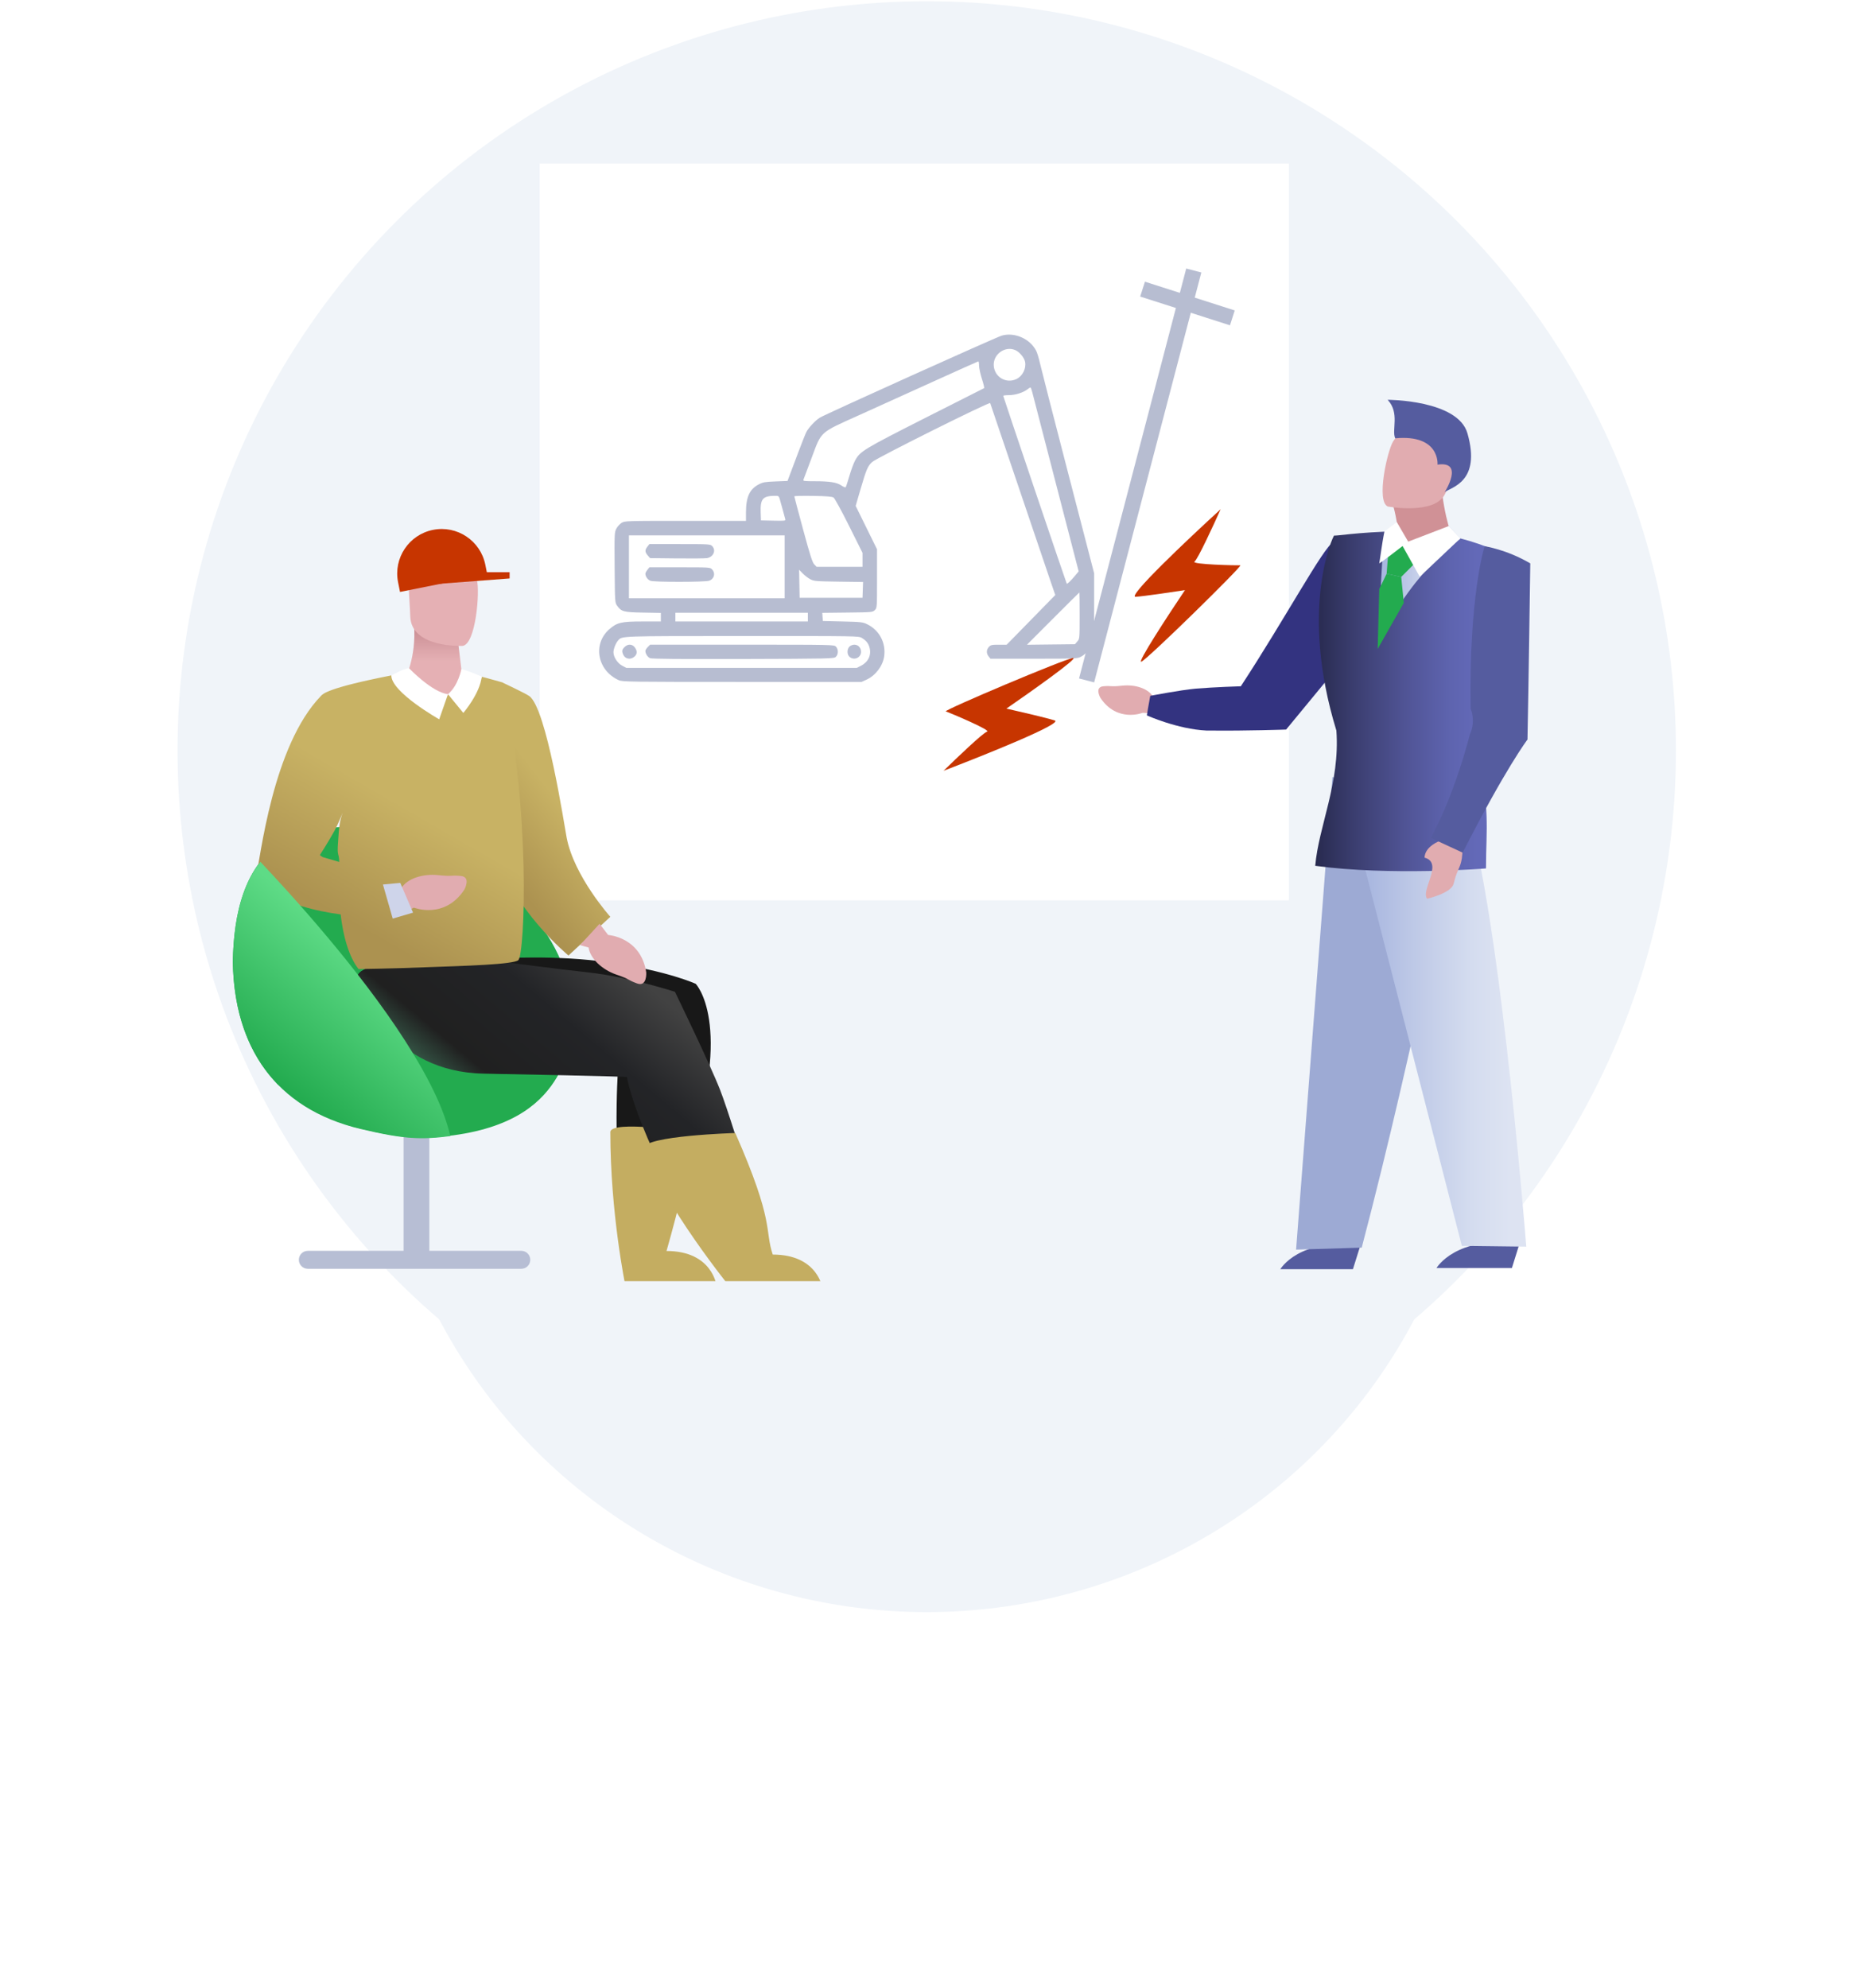 <svg width="645" height="692" viewBox="0 0 645 692" fill="none" xmlns="http://www.w3.org/2000/svg">
<g filter="url(#filter0_d)">
<ellipse cx="322.582" cy="311.201" rx="191.242" ry="189.069" fill="#F0F4F9"/>
</g>
<circle cx="322.581" cy="261.218" r="260.784" fill="#F0F4F9"/>
<g clip-path="url(#clip0)">
<path d="M187.843 56.937H448.627V313.374H187.843V56.937Z" fill="white"/>
<path fill-rule="evenodd" clip-rule="evenodd" d="M348.705 116.814C346.684 117.392 287.187 144.22 285.351 145.382C283.785 146.372 281.468 148.844 280.684 150.36C280.366 150.976 279.05 154.289 277.761 157.721C276.471 161.154 275.125 164.737 274.769 165.685L274.122 167.407L269.953 167.568C266.343 167.707 265.567 167.841 264.153 168.576C260.899 170.266 259.66 172.99 259.66 178.455V181.3H238.575C217.74 181.3 217.476 181.308 216.345 182.007C215.715 182.396 214.897 183.31 214.526 184.037C213.882 185.3 213.855 185.912 213.947 197.554C214.043 209.709 214.045 209.751 214.827 210.847C216.289 212.896 217.074 213.102 223.89 213.225L230.034 213.336V214.824V216.312H223.651C216.294 216.312 214.751 216.674 212.077 219.029C206.206 224.196 207.927 233.397 215.39 236.749C216.662 237.32 219.032 237.353 258.313 237.353H299.89L301.607 236.576C304.716 235.169 307.267 231.831 307.755 228.532C308.451 223.831 306.127 219.385 301.884 217.296C300.338 216.535 299.765 216.469 293.325 216.312L286.424 216.144L286.321 214.729L286.219 213.314L294.981 213.214C303.589 213.116 303.758 213.101 304.51 212.347C305.274 211.582 305.277 211.542 305.277 201.382V191.185L301.56 183.634L297.843 176.082L299.564 170.19C301.57 163.322 302.085 162.134 303.642 160.767C305.321 159.292 344.472 139.766 344.668 140.305C344.753 140.541 349.28 153.913 354.727 170.022C360.174 186.131 365.237 201.066 365.978 203.211L367.326 207.111L358.857 215.764L350.389 224.417L347.67 224.405C345.254 224.393 344.869 224.479 344.219 225.171C343.315 226.133 343.281 227.429 344.131 228.479L344.774 229.273H359.869C374.81 229.273 374.979 229.266 376.359 228.527C378.123 227.584 379.959 225.455 380.465 223.766C380.729 222.887 380.856 218.728 380.856 211.013V199.563L371.74 164.425C366.726 145.099 362.328 127.946 361.967 126.308C361.605 124.669 361.027 122.776 360.681 122.1C358.536 117.908 353.167 115.538 348.705 116.814ZM353.35 121.83C354.837 122.451 356.535 124.471 356.812 125.945C357.254 128.3 355.934 130.924 353.798 131.937C350.278 133.607 346.294 131.332 345.92 127.437C345.537 123.451 349.703 120.307 353.35 121.83ZM340.794 127.267C340.794 128.1 341.245 130.183 341.796 131.896C342.348 133.608 342.688 135.051 342.554 135.102C342.419 135.153 333.188 139.82 322.042 145.473C300.439 156.427 299.398 157.06 297.63 160.31C297.142 161.208 296.257 163.609 295.665 165.646C295.072 167.682 294.487 169.461 294.364 169.597C294.242 169.733 293.575 169.46 292.881 168.988C291.273 167.895 288.824 167.502 283.611 167.499C279.785 167.497 279.469 167.45 279.684 166.908C279.813 166.584 281.079 163.213 282.498 159.417C286.04 149.942 285.101 150.788 299.049 144.497C305.066 141.782 316.807 136.467 325.139 132.685C333.472 128.904 340.402 125.796 340.541 125.781C340.68 125.765 340.794 126.434 340.794 127.267ZM359.295 136.441C359.516 137.32 363.245 151.73 367.582 168.462L375.467 198.884L374.159 200.444C372.67 202.22 371.478 203.356 371.314 203.153C371.143 202.941 349.207 138.075 349.209 137.787C349.21 137.649 350.114 137.535 351.217 137.535C353.365 137.535 356.195 136.644 357.627 135.519C358.09 135.154 358.564 134.853 358.681 134.849C358.798 134.845 359.074 135.561 359.295 136.441ZM271.395 173.641C271.583 174.243 272.059 175.947 272.454 177.429C272.849 178.91 273.249 180.391 273.343 180.721C273.502 181.277 273.201 181.314 269.196 181.226L264.878 181.132L264.781 178.375C264.616 173.723 265.483 172.654 269.481 172.577C270.971 172.549 271.072 172.605 271.395 173.641ZM290.155 173.182C290.544 173.441 292.941 177.826 295.541 183.038L300.227 192.427V194.859V197.291H292.238H284.25L283.432 196.45C282.782 195.781 281.983 193.281 279.553 184.32C277.87 178.111 276.493 172.911 276.493 172.763C276.493 172.616 279.409 172.545 282.973 172.606C287.784 172.687 289.635 172.836 290.155 173.182ZM273.126 197.291V208.232H246.025H218.925V197.291V186.35H246.025H273.126V197.291ZM225.346 190.267C224.437 191.422 224.465 192.16 225.46 193.317L226.272 194.261L235.644 194.364C240.798 194.421 245.516 194.374 246.128 194.261C248.363 193.848 249.334 191.51 247.877 190.053C247.232 189.408 246.755 189.38 236.624 189.38H226.043L225.346 190.267ZM225.346 198.347C224.962 198.834 224.648 199.433 224.648 199.677C224.648 200.673 225.474 201.824 226.428 202.156C227.829 202.644 245.415 202.628 246.824 202.137C248.615 201.513 249.131 199.557 247.864 198.196C247.186 197.469 247.047 197.46 236.61 197.46H226.043L225.346 198.347ZM282.026 201.604C283.304 202.283 283.955 202.339 291.908 202.45L300.421 202.569L300.324 205.317L300.227 208.064H289.286H278.344L278.25 203.183L278.156 198.301L279.407 199.589C280.096 200.297 281.274 201.204 282.026 201.604ZM375.806 214.273C375.806 222.308 375.803 222.338 374.994 223.279L374.182 224.224L365.82 224.32L357.458 224.417L366.546 215.315C371.544 210.308 375.672 206.213 375.72 206.213C375.767 206.213 375.806 209.84 375.806 214.273ZM281.206 214.797V216.312H258.145H235.084V214.797V213.282H258.145H281.206V214.797ZM300.026 222.063C301.547 222.99 302.299 223.956 302.693 225.487C303.351 228.048 302.207 230.441 299.715 231.714L298.233 232.472H258.126H218.021L216.555 231.696C214.93 230.837 213.538 228.681 213.538 227.022C213.538 225.875 214.341 223.837 215.15 222.928C216.56 221.344 215.289 221.389 258.313 221.377C298.785 221.365 298.883 221.366 300.026 222.063ZM217.395 225.218C216.475 226.137 216.388 226.659 216.948 227.888C217.52 229.144 218.947 229.622 220.196 228.976C221.793 228.15 222.069 226.74 220.92 225.279C220.008 224.119 218.519 224.094 217.395 225.218ZM225.474 225.218C225.02 225.673 224.648 226.272 224.648 226.549C224.648 227.534 225.421 228.728 226.291 229.088C226.908 229.343 236.627 229.426 258.699 229.363C289.161 229.276 290.249 229.252 290.934 228.632C291.858 227.795 291.876 225.973 290.969 225.065C290.305 224.401 289.847 224.392 258.298 224.392H226.3L225.474 225.218ZM295.682 225.065C294.79 225.957 294.792 227.795 295.686 228.604C297.239 230.009 299.722 228.939 299.722 226.865C299.722 225.449 298.715 224.392 297.365 224.392C296.804 224.392 296.056 224.691 295.682 225.065Z" fill="#B7BDD1"/>
<path d="M395.316 207.73C392.001 207.979 413.647 187.514 424.884 177.25C422.324 182.983 416.923 194.651 415.8 195.465C414.396 196.482 430.65 196.83 431.734 196.768C432.817 196.707 399.548 229.347 397.315 230.299C395.529 231.061 406.673 214.019 412.468 205.403C408.132 206.075 398.631 207.481 395.316 207.73Z" fill="#C73500"/>
<path d="M367.131 250.758C370.307 251.741 342.667 262.85 328.45 268.281C332.932 263.886 342.233 255.009 343.577 254.663C345.256 254.231 330.261 247.951 329.23 247.611C328.199 247.272 371.115 229.094 373.541 229.026C375.482 228.972 358.869 240.745 350.32 246.638C354.6 247.602 363.955 249.775 367.131 250.758Z" fill="#C73500"/>
<path d="M473.502 433.568L470.933 441.761H445.658C445.727 441.692 452.185 430.651 473.502 433.568Z" fill="#555C9F"/>
<path d="M463.784 270.462L509.195 278.1C509.195 278.1 492.878 362.534 473.991 434.262L451.147 434.956L463.784 270.462Z" fill="#9DAAD4"/>
<path d="M528.914 432.873L526.275 441.345H500.029C500.029 441.345 506.764 429.888 528.914 432.873Z" fill="#555C9F"/>
<path d="M402.749 248.381L397.75 248.104C397.75 248.104 388.862 251.645 383.03 242.896C383.03 242.896 380.877 239.146 384.071 238.869C387.265 238.591 386.085 239.146 390.598 238.66C395.111 238.174 399.555 239.633 401.291 242.341L407.193 244.007L402.749 248.381Z" fill="#E1ACB0"/>
<path d="M531.273 433.915C531.273 433.915 520.65 298.514 507.457 273.517L470.239 273.309L470.864 296.848C470.864 296.848 472.878 297.334 474.891 301.361L508.846 433.637L531.273 433.915Z" fill="url(#paint0_linear)"/>
<path d="M479.546 215.26L461.007 237.757L447.675 253.936C447.675 253.936 434.065 254.422 421.22 254.283C421.011 254.283 420.873 254.283 420.664 254.283C420.595 254.283 420.525 254.283 420.456 254.283C420.317 254.283 420.109 254.283 419.97 254.283C409.832 253.797 399.208 249.006 399.208 249.006L399.625 246.437L400.389 242.201C400.389 242.201 410.804 240.187 416.151 239.701C422.678 239.146 431.913 238.868 431.913 238.868C447.467 215.121 460.66 190.471 464.062 188.735C470.103 185.68 482.74 185.194 482.74 185.194L479.546 215.26Z" fill="#333380"/>
<path d="M483.364 171.308C483.364 171.308 487.739 181.029 486.836 194.916C486.836 194.916 493.988 196.305 497.599 196.097C500.723 195.958 505.584 186.792 505.584 186.792C505.584 186.792 502.876 181.515 501.487 167.489L483.364 171.308Z" fill="#D09196"/>
<path d="M483.085 176.306C483.085 176.306 499.333 179.292 502.943 172.001C507.735 162.349 510.929 155.683 500.652 151.448C490.375 147.212 486.973 150.476 484.959 153.6C482.946 156.725 478.918 174.5 483.085 176.306Z" fill="#E1ACB0"/>
<path d="M502.876 171.306C502.876 171.306 509.889 160.336 500.376 161.724C500.376 161.724 501.348 151.101 485.655 152.559C484.336 149.712 487.322 143.74 483.017 139.157C483.017 139.157 507.458 139.157 510.791 150.823C515.652 167.765 505.098 169.571 502.876 171.306Z" fill="#555C9F"/>
<path d="M517.25 302.263C516.972 302.332 483.851 304.902 457.812 301.36C458.993 287.543 466.492 272.544 465.173 254.283C452.119 211.718 464.062 186.443 464.409 186.374C464.27 186.721 472.602 185.194 486.628 184.916C487.392 186.791 484.545 195.54 487.809 196.095C491.697 196.72 502.39 188.11 505.723 186.791C509.542 187.624 513.5 188.804 517.666 190.401C518.014 190.54 517.319 206.302 515.722 225.05C515.236 230.605 512.528 253.241 513.778 258.935C518.916 282.127 517.25 288.098 517.25 302.263Z" fill="url(#paint1_linear)"/>
<path d="M508.358 187.485C508.705 187.485 493.29 196.651 480.166 222.689C480.166 203.039 481.972 185.124 481.972 185.124L486.277 181.861C486.277 181.861 486.416 186.583 489.54 192.832C498.081 187.624 504.4 183.111 504.4 183.111L508.358 187.485Z" fill="url(#paint2_linear)"/>
<path d="M493.219 195.332L487.733 200.817L482.664 199.706L483.359 190.68L488.289 188.805L493.219 195.332Z" fill="#23AB4F"/>
<path d="M488.643 209.844L487.74 200.817L482.671 199.706L480.102 204.983L479.546 225.883L488.643 209.844Z" fill="#23AB4F"/>
<path d="M502.873 285.875L501.345 292.611C501.345 292.611 495.999 294.485 495.86 298.513C502.595 300.318 494.402 309.9 496.762 312.817C496.762 312.817 504.956 310.942 505.928 307.748C506.831 304.831 506.275 305.803 508.011 301.776C509.747 297.818 508.636 292.611 509.747 290.041L511.83 286.57L502.873 285.875Z" fill="#E1ACB0"/>
<path d="M516.763 190.123C516.763 190.123 524.401 191.234 532.664 196.095C532.664 196.095 532.039 240.951 531.692 257.407C531.692 257.407 524.123 267.336 509.125 296.777L498.015 291.639C498.015 291.639 505.514 278.932 511.694 255.463C511.694 255.463 513.777 251.574 511.903 246.644C511.278 207.205 516.763 190.123 516.763 190.123Z" fill="#555C9F"/>
<path d="M504.262 183.11L508.289 187.415L494.193 200.747L488.222 190.054C488.222 190.054 479.82 196.581 480.098 196.026C480.237 195.748 481.001 189.29 481.903 184.985C483.361 183.874 486.208 181.722 486.208 181.722L490.166 188.526L504.262 183.11Z" fill="white"/>
<path d="M107.155 435.373H140.484V380.24H149.441V435.373H181.452C183.187 435.373 184.576 436.761 184.576 438.497C184.576 440.233 183.187 441.622 181.452 441.622H107.155C105.419 441.622 104.03 440.233 104.03 438.497C104.03 436.761 105.419 435.373 107.155 435.373Z" fill="#B7BED4"/>
<path d="M96.325 377.047C96.325 377.047 96.256 377.047 96.325 377.047C86.257 366.493 81.327 351.911 81.049 334.761C81.327 318.304 84.938 300.598 99.242 292.405C107.088 287.961 132.918 283.447 154.791 295.043C198.327 318.026 202.563 348.231 197.563 366.146C197.077 367.882 196.522 369.479 195.897 370.937C195.758 371.284 195.619 371.631 195.411 371.978C195.272 372.326 195.064 372.673 194.925 372.951C194.786 373.298 194.578 373.575 194.439 373.923C194.439 373.923 194.439 373.992 194.369 373.992C194.23 374.27 194.022 374.617 193.883 374.895C189.023 383.088 179.857 392.184 157.776 395.17C147.222 396.559 141.459 396.628 125.489 392.809C125.003 392.67 124.516 392.601 124.03 392.462C123.892 392.393 123.683 392.393 123.544 392.323C123.197 392.254 122.919 392.184 122.572 392.046C122.364 391.976 122.225 391.907 122.017 391.907C121.739 391.837 121.461 391.768 121.184 391.629C120.975 391.559 120.767 391.49 120.628 391.421C120.35 391.351 120.073 391.282 119.795 391.143C119.587 391.073 119.448 391.004 119.239 390.935C118.962 390.865 118.684 390.726 118.406 390.657C118.198 390.587 118.059 390.518 117.851 390.448C117.573 390.379 117.295 390.24 117.017 390.171C116.809 390.101 116.67 390.032 116.531 389.962C116.254 389.824 115.976 389.754 115.698 389.615C115.559 389.546 115.42 389.476 115.212 389.407C114.865 389.268 114.587 389.129 114.309 388.99C114.17 388.921 114.101 388.921 113.962 388.851C113.129 388.504 112.296 388.088 111.462 387.671C111.393 387.671 111.393 387.602 111.324 387.602C110.976 387.463 110.629 387.254 110.282 387.046C110.213 386.977 110.074 386.977 110.004 386.907C109.727 386.768 109.379 386.56 109.102 386.421C108.963 386.352 108.893 386.282 108.754 386.213C108.477 386.074 108.199 385.866 107.921 385.727C107.782 385.657 107.713 385.588 107.574 385.519C107.296 385.38 107.019 385.171 106.741 385.032C106.671 384.963 106.532 384.894 106.463 384.824C106.185 384.616 105.908 384.477 105.63 384.269C105.56 384.199 105.421 384.13 105.352 384.13C105.074 383.922 104.727 383.713 104.449 383.505C104.38 383.435 104.311 383.435 104.241 383.366C103.894 383.158 103.547 382.88 103.2 382.672C101.741 381.63 100.422 380.519 99.103 379.408C99.103 379.408 99.033 379.408 99.033 379.339C98.756 379.061 98.408 378.783 98.131 378.505L98.061 378.436C97.784 378.158 97.506 377.881 97.228 377.603L97.159 377.533C96.881 377.672 96.603 377.394 96.325 377.047Z" fill="#23AB4F"/>
<path d="M212.449 319.111L197.868 332.582C197.868 332.582 177.939 315.987 173.565 297.586C172.732 293.906 177.384 290.156 176.273 270.436C175.301 253.216 174.815 237.524 174.815 237.524C174.815 237.524 182.8 241.273 184.189 242.245C190.23 246.342 196.409 287.24 197.243 291.545C199.812 305.016 212.449 319.111 212.449 319.111Z" fill="url(#paint3_linear)"/>
<path d="M159.472 223.635C159.472 223.635 161.346 238.981 161.555 241.203L149.126 243.147L140.932 236.412C140.932 236.412 144.959 228.843 144.126 217.594L159.472 223.635Z" fill="url(#paint4_linear)"/>
<path d="M160.994 224.816C160.994 224.816 143.149 225.649 142.802 214.539C142.455 203.429 139.955 196.069 151.273 195.027C162.591 193.986 164.952 198.222 165.993 201.902C167.104 205.651 165.646 224.33 160.994 224.816Z" fill="#E5B0B4"/>
<path d="M126.07 346.677C126.07 346.677 143.985 373.896 175.856 373.688C215.435 373.479 215.088 372.785 215.088 372.785C215.088 372.785 212.727 404.587 218.49 442.013L227.365 438.757C227.365 438.757 238.264 410.549 239.861 402.355C255.345 355.903 242.168 342.441 242.168 342.441C242.168 342.441 232.655 337.997 212.241 335.012C193.423 332.234 173.912 333.623 173.912 333.623C173.912 333.623 128.292 332.512 124.682 339.178C123.918 340.705 126.07 346.677 126.07 346.677Z" fill="#181818"/>
<path d="M240.7 394.048C240.7 394.048 212.448 389.702 212.448 394.048C212.448 422.3 217.676 447.449 217.676 447.449H249.393C249.393 447.449 247.983 435.428 232.007 435.428C236.353 420.127 240.7 402.741 240.7 394.048Z" fill="#C4AD61"/>
<path d="M126.626 346.191C126.626 346.191 136.347 373.063 168.218 373.688C218.212 374.66 218.212 374.868 218.212 374.868C218.212 374.868 221.933 397.465 249.875 441.458H269.873C269.873 441.458 255.916 392.922 250.639 379.312C247.167 370.424 234.947 345.219 234.947 345.219C234.947 345.219 218.907 340.011 204.881 338.484C195.16 337.442 166.274 333.692 166.274 333.692C166.274 333.692 128.293 332.582 124.751 339.247C123.918 340.706 126.626 346.191 126.626 346.191Z" fill="url(#paint5_linear)"/>
<path d="M88.922 306.404C90.658 298.418 94.894 259.534 111.767 242.175C112.392 241.55 113.85 239.467 136.208 235.093C137.25 237.801 147.04 242.383 155.65 241.967C156.622 241.897 158.011 240.647 158.011 240.647C164.816 239.675 168.01 236.065 167.732 235.579C168.01 235.579 174.884 237.523 174.884 237.523C184.883 281.337 182.661 332.026 180.439 334.178C178.911 335.706 161.761 336.192 148.012 336.678C135.93 337.164 124.821 337.303 124.821 337.303C122.321 334.178 119.752 328.276 118.571 318.277C110.031 317.166 99.546 314.597 90.658 309.042C90.38 308.834 90.103 308.695 89.825 308.556C89.061 308.07 88.714 307.237 88.922 306.404ZM116.419 289.183C113.919 293.697 111.35 297.585 111.35 297.585C111.489 297.793 111.836 298.071 112.392 298.349C113.989 298.835 115.933 299.391 118.085 300.015C118.016 296.544 117.252 298.488 117.669 293.141C118.016 287.795 118.224 285.573 119.335 282.795C118.433 284.809 117.53 287.17 116.419 289.183Z" fill="url(#paint6_linear)"/>
<path d="M160.582 232.941C160.582 232.941 159.54 238.634 155.929 241.62L161.276 248.147C161.276 248.147 167.109 241.342 167.664 235.51C167.664 235.51 162.387 233.149 160.582 232.941Z" fill="white"/>
<path d="M142.394 232.593C142.394 232.593 150.379 240.995 155.934 241.62L152.878 250.369C152.878 250.369 136.283 240.995 136.214 235.162C136.214 235.093 140.658 232.593 142.394 232.593Z" fill="white"/>
<path d="M255.94 394.364C255.94 394.364 224.106 395.292 224.106 399.639C230.626 419.198 254.649 448.694 254.649 448.694H286.365C286.365 448.694 284.956 436.672 268.98 436.672C266.045 427.891 269.743 425.717 255.94 394.364Z" fill="#C4AD61"/>
<path d="M208.698 321.541L211.683 325.429C211.683 325.429 223.071 326.123 224.946 338.483C224.946 338.483 225.293 343.621 221.752 342.302C218.141 340.983 219.669 340.983 214.6 339.247C209.531 337.511 205.434 333.622 204.879 329.803L201.893 328.97L208.698 321.541Z" fill="#E1ACB0"/>
<path d="M139.682 318.208L144.057 315.917C144.057 315.917 154.681 320.153 161.624 309.668C161.624 309.668 164.124 305.154 160.305 304.877C156.486 304.53 157.875 305.154 152.528 304.599C147.182 304.043 141.835 305.779 139.752 309.043L136.697 308.557L139.682 318.208Z" fill="#E1ACB0"/>
<path d="M133.294 307.862L139.335 307.306L143.779 317.652L136.697 319.735L133.294 307.862Z" fill="#CED4EA"/>
<path d="M177.386 201.34L148.758 203.513L158.301 199.167H177.386V201.34Z" fill="#C73500"/>
<path d="M81.051 334.828C81.259 322.399 83.342 309.206 90.633 299.971C101.396 311.359 125.073 337.398 140.974 362.186C148.543 373.99 154.514 385.586 156.736 395.446C146.807 396.696 140.905 396.627 125.49 392.947C95.702 385.864 81.467 364.2 81.051 334.828Z" fill="url(#paint7_linear)"/>
<path d="M138.564 202.658C136.886 194.27 142.324 186.111 150.711 184.433V184.433C159.099 182.754 167.258 188.193 168.936 196.58L169.612 199.955L139.239 206.032L138.564 202.658Z" fill="#C73500"/>
<rect x="412.906" y="93.465" width="5.433" height="147.48" transform="rotate(14.653 412.906 93.465)" fill="#B7BDD1"/>
<rect x="396.879" y="103.221" width="5.433" height="32.82" transform="rotate(-72.248 396.879 103.221)" fill="#B7BDD1"/>
</g>
<defs>
<filter id="filter0_d" x="0.948" y="52.59" width="643.268" height="638.922" filterUnits="userSpaceOnUse" color-interpolation-filters="sRGB">
<feFlood flood-opacity="0" result="BackgroundImageFix"/>
<feColorMatrix in="SourceAlpha" type="matrix" values="0 0 0 0 0 0 0 0 0 0 0 0 0 0 0 0 0 0 127 0"/>
<feOffset dy="60.85"/>
<feGaussianBlur stdDeviation="65.196"/>
<feColorMatrix type="matrix" values="0 0 0 0 0.867 0 0 0 0 0.89 0 0 0 0 0.949 0 0 0 1 0"/>
<feBlend mode="normal" in2="BackgroundImageFix" result="effect1_dropShadow"/>
<feBlend mode="normal" in="SourceGraphic" in2="effect1_dropShadow" result="shape"/>
</filter>
<linearGradient id="paint0_linear" x1="531.259" y1="353.624" x2="470.212" y2="353.624" gradientUnits="userSpaceOnUse">
<stop offset="0.095" stop-color="#DDE3F2"/>
<stop offset="0.314" stop-color="#D4DCEF"/>
<stop offset="0.667" stop-color="#BCC7E6"/>
<stop offset="0.887" stop-color="#AAB8E0"/>
</linearGradient>
<linearGradient id="paint1_linear" x1="517.647" y1="244.072" x2="457.777" y2="244.072" gradientUnits="userSpaceOnUse">
<stop offset="0.06" stop-color="#6369B8"/>
<stop offset="0.212" stop-color="#5E64AF"/>
<stop offset="0.46" stop-color="#515597"/>
<stop offset="0.77" stop-color="#3B3E70"/>
<stop offset="1" stop-color="#282A4F"/>
</linearGradient>
<linearGradient id="paint2_linear" x1="508.336" y1="202.226" x2="480.114" y2="202.226" gradientUnits="userSpaceOnUse">
<stop offset="0.095" stop-color="#DDE3F2"/>
<stop offset="0.314" stop-color="#D4DCEF"/>
<stop offset="0.667" stop-color="#BCC7E6"/>
<stop offset="0.887" stop-color="#AAB8E0"/>
</linearGradient>
<linearGradient id="paint3_linear" x1="209.236" y1="239.642" x2="151.258" y2="284.677" gradientUnits="userSpaceOnUse">
<stop offset="0.488" stop-color="#C8B264"/>
<stop offset="0.887" stop-color="#AC9250"/>
</linearGradient>
<linearGradient id="paint4_linear" x1="151.235" y1="243.127" x2="151.235" y2="217.525" gradientUnits="userSpaceOnUse">
<stop offset="0.512" stop-color="#E5B0B4"/>
<stop offset="1" stop-color="#C78A91"/>
</linearGradient>
<linearGradient id="paint5_linear" x1="235.071" y1="345.318" x2="186.65" y2="403.023" gradientUnits="userSpaceOnUse">
<stop offset="0.06" stop-color="#424242"/>
<stop offset="0.427" stop-color="#232427"/>
<stop offset="0.846" stop-color="#202020"/>
<stop offset="1" stop-color="#345344"/>
</linearGradient>
<linearGradient id="paint6_linear" x1="174.63" y1="237.371" x2="118.91" y2="333.881" gradientUnits="userSpaceOnUse">
<stop offset="0.488" stop-color="#C8B264"/>
<stop offset="0.887" stop-color="#AC9250"/>
</linearGradient>
<linearGradient id="paint7_linear" x1="133.467" y1="335.94" x2="97.665" y2="378.607" gradientUnits="userSpaceOnUse">
<stop offset="0.047" stop-color="#5EDB86"/>
<stop offset="0.986" stop-color="#23AB4F"/>
</linearGradient>
<clipPath id="clip0">
<rect width="451.822" height="437.934" fill="white" transform="matrix(-1 0 0 1 532.664 7.992)"/>
</clipPath>
</defs>
</svg>
